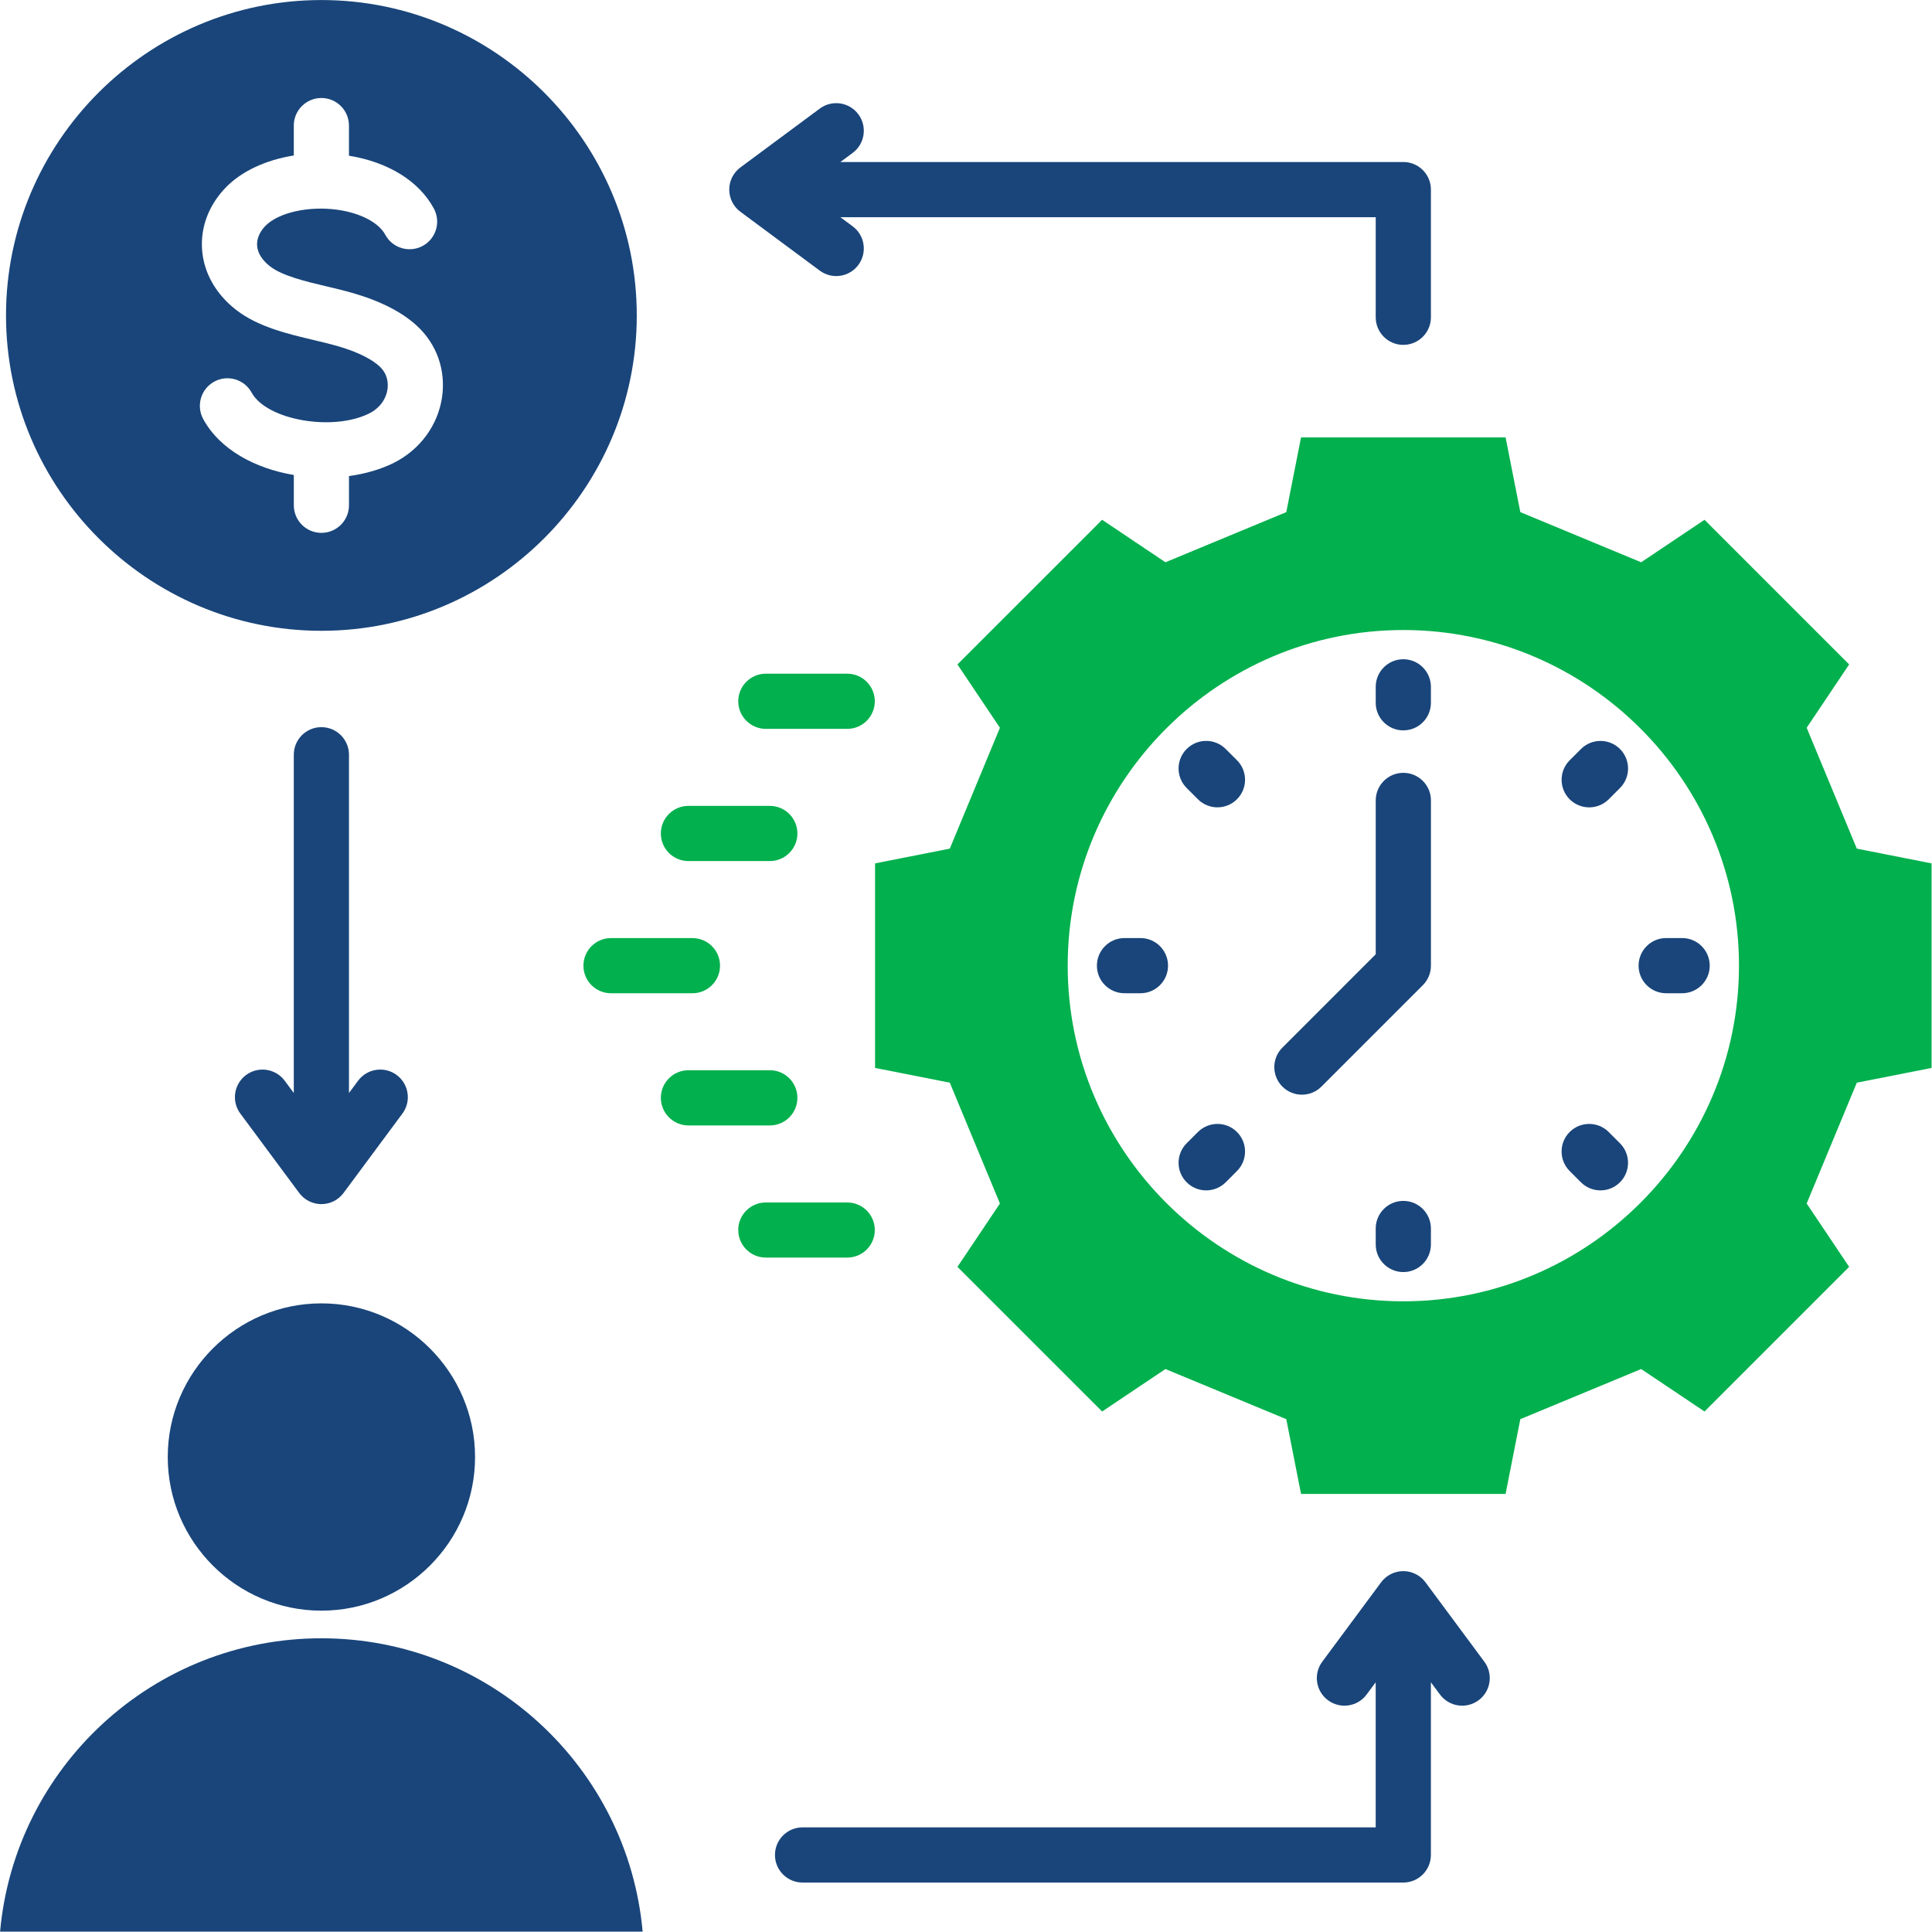 <svg xmlns="http://www.w3.org/2000/svg" xmlns:xlink="http://www.w3.org/1999/xlink" id="Layer_1" viewBox="0 0 900.12 900"><defs><style>.cls-1{fill:none;}.cls-2{fill:#19457a;}.cls-2,.cls-3{fill-rule:evenodd;}.cls-4{clip-path:url(#clippath-1);}.cls-5{clip-path:url(#clippath-2);}.cls-6{clip-path:url(#clippath);}.cls-3{fill:#03b04e;}</style><clipPath id="clippath"><rect class="cls-1" x="407.44" y="203.13" width="492.68" height="493.05"></rect></clipPath><clipPath id="clippath-1"><rect class="cls-1" y="762.22" width="300.41" height="137.78"></rect></clipPath><clipPath id="clippath-2"><rect class="cls-1" x="2.07" width="294.92" height="294.22"></rect></clipPath></defs><path class="cls-2" d="M653.81,160.67c7.1,0,12.85-5.75,12.85-12.85v-59.49c0-7.1-5.75-12.85-12.85-12.85h-262.28l5.72-4.23c5.7-4.23,6.9-12.28,2.67-17.99-4.23-5.7-12.28-6.9-17.98-2.67l-36.99,27.42c-3.27,2.43-5.2,6.26-5.2,10.32s1.93,7.91,5.2,10.33l36.99,27.43c5.7,4.23,13.75,3.04,17.98-2.67,4.23-5.7,3.03-13.76-2.67-17.98l-5.72-4.24h249.42v46.63c0,7.1,5.76,12.85,12.85,12.85h0Z"></path><path class="cls-3" d="M407.57,573.06c0-7.09-5.76-12.83-12.85-12.83h-37.91c-7.11,0-12.86,5.74-12.86,12.83s5.76,12.85,12.86,12.85h37.91c7.1,0,12.85-5.72,12.85-12.85ZM320.74,524.34h37.92c7.1,0,12.85-5.74,12.85-12.86s-5.75-12.86-12.85-12.86h-37.92c-7.1,0-12.85,5.78-12.85,12.86s5.76,12.86,12.85,12.86ZM271.82,449.91c0,7.1,5.76,12.85,12.86,12.85h37.92c7.1,0,12.86-5.75,12.86-12.85s-5.76-12.86-12.86-12.86h-37.92c-7.1,0-12.86,5.75-12.86,12.86ZM320.74,375.46c-7.1,0-12.85,5.76-12.85,12.86s5.76,12.85,12.85,12.85h37.92c7.1,0,12.85-5.76,12.85-12.85s-5.75-12.86-12.85-12.86h-37.92ZM394.72,313.87h-37.91c-7.11,0-12.86,5.76-12.86,12.85s5.76,12.86,12.86,12.86h37.91c7.1,0,12.85-5.76,12.85-12.86s-5.76-12.85-12.85-12.85Z"></path><path class="cls-2" d="M373.92,851.37c-7.1,0-12.86,5.75-12.86,12.86s5.76,12.85,12.86,12.85h279.88c7.1,0,12.85-5.77,12.85-12.85v-80.46l4.24,5.72c4.23,5.69,12.29,6.89,17.99,2.66,5.71-4.22,6.9-12.28,2.67-17.97l-27.42-36.99c-2.42-3.26-6.25-5.2-10.33-5.2s-7.9,1.93-10.33,5.2l-27.42,36.99c-4.23,5.69-3.04,13.75,2.67,17.97,5.71,4.23,13.76,3.03,17.98-2.66l4.24-5.72v67.6h-267.03Z"></path><path class="cls-2" d="M653.81,360.06c-7.1,0-12.85,5.76-12.85,12.85v71.67l-43.49,43.5c-5.02,5.01-5.02,13.16,0,18.17,2.51,2.51,5.8,3.76,9.09,3.76s6.58-1.25,9.09-3.76l47.25-47.25c2.42-2.42,3.77-5.68,3.77-9.1v-76.99c0-7.09-5.76-12.85-12.86-12.85Z"></path><path class="cls-2" d="M571.05,348.96c-5.02-5.03-13.16-5.03-18.18-.01-5.03,5.02-5.03,13.17,0,18.18l5.25,5.25c2.51,2.51,5.8,3.76,9.09,3.76s6.58-1.25,9.09-3.76c5.02-5.02,5.03-13.16,0-18.19l-5.25-5.24h0ZM653.81,307.14c-7.11,0-12.86,5.76-12.86,12.86v7.43c0,7.1,5.75,12.85,12.86,12.85s12.85-5.76,12.85-12.85v-7.43c0-7.1-5.76-12.86-12.85-12.86ZM653.81,559.5c-7.11,0-12.86,5.75-12.86,12.86v7.43c0,7.09,5.75,12.86,12.86,12.86s12.85-5.77,12.85-12.86v-7.43c0-7.11-5.76-12.86-12.85-12.86ZM740.4,376.15c3.3,0,6.58-1.25,9.1-3.75l5.25-5.26c5.02-5.02,5.02-13.16,0-18.18-5.02-5.02-13.16-5.02-18.18.01l-5.25,5.24c-5.02,5.03-5.02,13.16,0,18.19,2.51,2.5,5.8,3.75,9.09,3.75ZM749.49,527.4c-5.02-5.02-13.17-5.02-18.18,0-5.02,5.01-5.02,13.16,0,18.18l5.25,5.25c2.51,2.51,5.8,3.77,9.09,3.77s6.58-1.25,9.09-3.77c5.02-5.02,5.02-13.17,0-18.18l-5.25-5.25ZM776.27,462.75h7.43c7.1,0,12.86-5.76,12.86-12.85s-5.76-12.86-12.86-12.86h-7.43c-7.1,0-12.85,5.75-12.85,12.86s5.76,12.85,12.85,12.85ZM558.12,527.4l-5.25,5.25c-5.03,5.03-5.03,13.16,0,18.18,2.51,2.51,5.8,3.77,9.09,3.77s6.58-1.25,9.1-3.77l5.25-5.25c5.02-5.02,5.01-13.17,0-18.18-5.02-5.02-13.16-5.02-18.18,0ZM531.34,437.04h-7.43c-7.1,0-12.86,5.75-12.86,12.86s5.76,12.85,12.86,12.85h7.43c7.1,0,12.85-5.76,12.85-12.85s-5.75-12.86-12.85-12.86Z"></path><path class="cls-2" d="M149.73,338.78c-7.1,0-12.85,5.76-12.85,12.86v157.59l-4.24-5.72c-4.23-5.69-12.28-6.89-17.99-2.67-5.7,4.23-6.9,12.29-2.67,17.98l27.42,36.98c2.42,3.26,6.26,5.2,10.33,5.2s7.9-1.93,10.33-5.2l27.42-36.98c4.23-5.69,3.03-13.75-2.67-17.98-5.7-4.23-13.75-3.02-17.98,2.67l-4.24,5.72v-157.59c0-7.1-5.76-12.86-12.85-12.86h0Z"></path><path class="cls-2" d="M78.15,678.82c0,39.43,32.16,71.59,71.59,71.59s71.59-32.15,71.59-71.59-32.16-71.58-71.59-71.58-71.59,32.16-71.59,71.58h0Z"></path><g class="cls-6"><path class="cls-3" d="M653.81,606.28c-86.13,0-156.37-70.25-156.37-156.38s70.25-156.37,156.37-156.37,156.38,70.24,156.38,156.37-70.25,156.38-156.38,156.38ZM899.92,497.55v-95.3l-34.83-6.87-23.36-56.31,19.79-29.51-67.39-67.39-29.51,19.79-56.3-23.36-6.87-34.82h-95.3l-6.87,34.82-56.3,23.36-29.5-19.79-67.4,67.39,19.78,29.51-23.35,56.31-34.82,6.87v95.3l34.82,6.87,23.35,56.3-19.78,29.51,67.4,67.39,29.5-19.78,56.3,23.35,6.87,34.82h95.3l6.87-34.82,56.3-23.35,29.51,19.78,67.39-67.39-19.79-29.51,23.36-56.3,34.83-6.87Z"></path></g><g class="cls-4"><path class="cls-2" d="M149.73,763.28C71.32,763.28,6.95,823.32.04,899.94h299.37c-6.9-76.62-71.28-136.66-149.69-136.66Z"></path></g><g class="cls-5"><path class="cls-2" d="M176.82,170.69c-2.79-2.57-8.54-6.32-20.02-9.59-3.21-.91-6.75-1.74-10.51-2.64-12.22-2.89-26.07-6.16-36.24-14.05-9.47-7.34-15.12-17.3-15.9-28.05-.77-10.48,3.1-20.73,10.88-28.84,7.45-7.77,18.9-13.01,31.85-15.08v-13.93c0-7.1,5.75-12.85,12.85-12.85s12.85,5.75,12.85,12.85v14.03c18.35,2.99,32.7,11.88,39.55,24.62,3.37,6.26,1.03,14.06-5.22,17.42-6.25,3.37-14.06,1.03-17.42-5.22-3.08-5.72-11.7-10.19-22.49-11.66-13.38-1.82-27.43,1.38-33.43,7.62-2.66,2.78-4.01,6.04-3.78,9.17.25,3.43,2.34,6.73,6.02,9.6,5.76,4.47,16.72,7.06,26.39,9.35,3.87.91,7.86,1.86,11.63,2.94,13.12,3.72,23.35,8.91,30.41,15.41,9.24,8.52,13.51,20.6,11.73,33.14-1.87,13.16-10.3,24.64-22.55,30.74-6.17,3.07-13.31,5.11-20.83,6.12v13.61c0,7.11-5.76,12.86-12.85,12.86s-12.85-5.75-12.85-12.86v-14.1c-17.86-3.02-34.35-11.69-42.19-26.02-3.41-6.24-1.13-14.06,5.1-17.47,6.23-3.4,14.04-1.12,17.45,5.12,6.98,12.75,37.67,18.2,54.73,9.71,4.75-2.37,7.86-6.49,8.55-11.33.34-2.38.31-6.92-3.7-10.61h0ZM149.74,293.89c80.93,0,146.93-66.01,146.93-146.94S230.66.02,149.73.02,2.8,66.03,2.8,146.95s66.01,146.94,146.94,146.94Z"></path></g></svg>